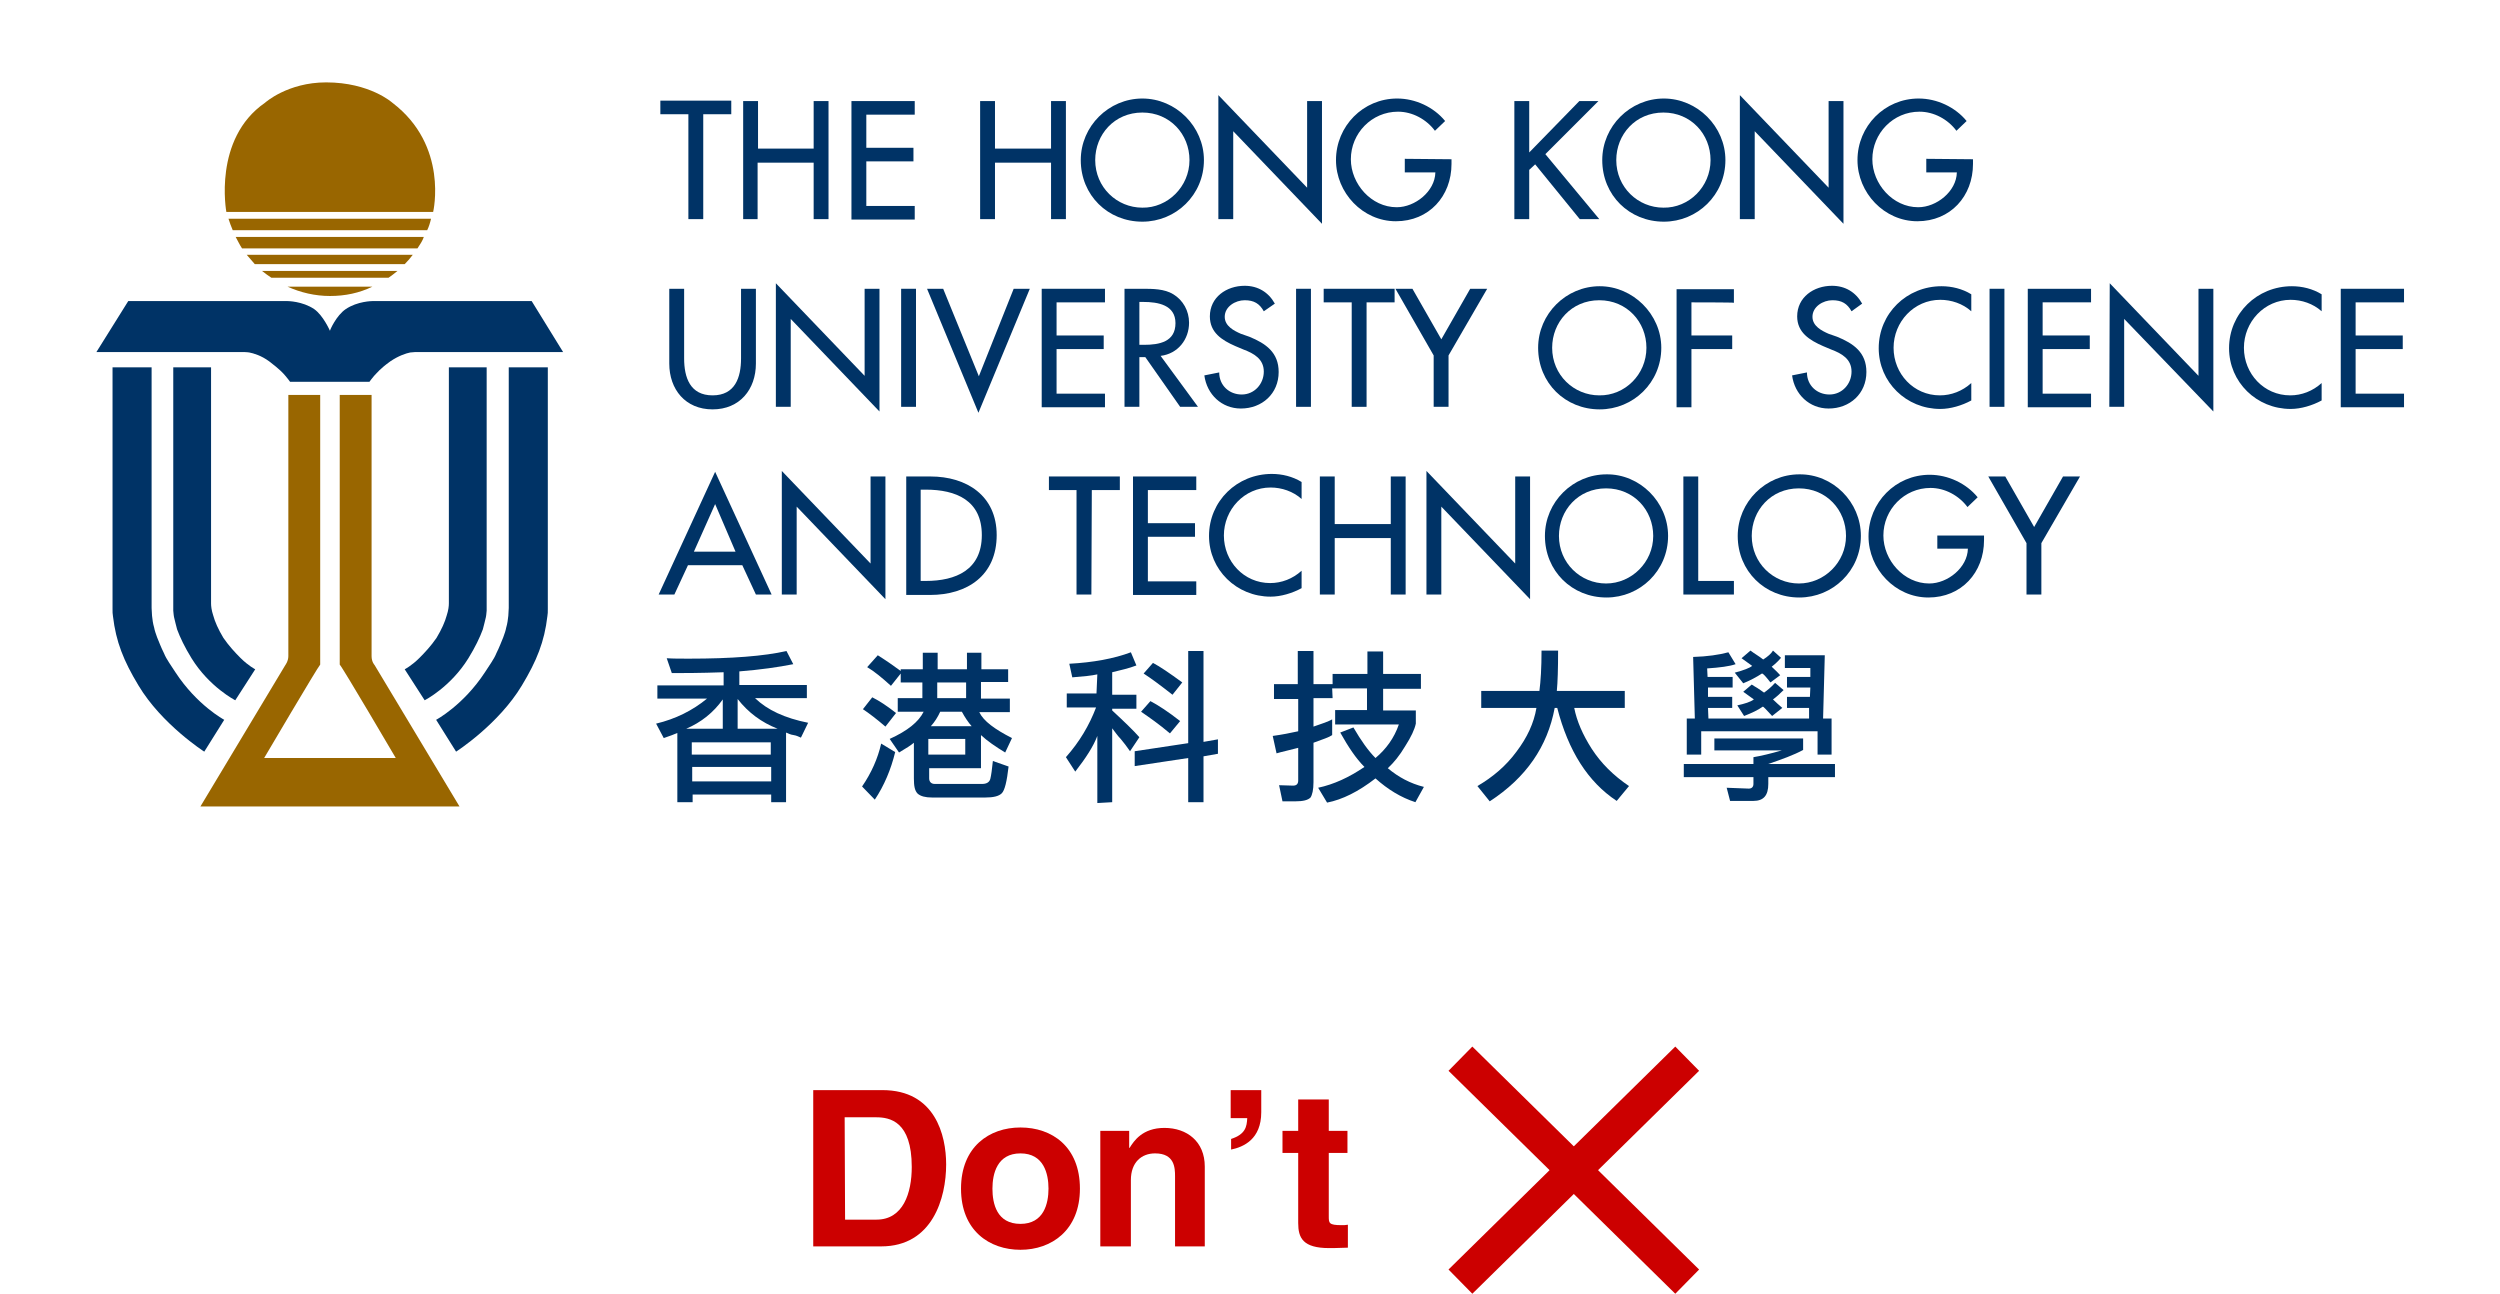 <?xml version="1.0" encoding="utf-8"?>
<!-- Generator: Adobe Illustrator 21.1.0, SVG Export Plug-In . SVG Version: 6.00 Build 0)  -->
<svg version="1.1" id="圖層_1" xmlns="http://www.w3.org/2000/svg" xmlns:xlink="http://www.w3.org/1999/xlink" x="0px" y="0px"
	 viewBox="0 0 588.7 304.7" style="enable-background:new 0 0 588.7 304.7;" xml:space="preserve">
<style type="text/css">
	.st0{enable-background:new    ;}
	.st1{fill:#CC0000;}
	.st2{fill:none;stroke:#CC0000;stroke-width:8;stroke-miterlimit:10;}
	.st3{fill:#003366;}
	.st4{fill:#996600;}
</style>
<g>
	<g>
		<g class="st0">
			<path class="st1" d="M191.5,256.7h16.3c12.4,0,15,10.6,15,17.5c0,7.9-3.2,19.3-15.3,19.3h-16V256.7z M199,287.2h7.4
				c6.3,0,8.3-6.3,8.3-12.4c0-10.8-5.2-11.7-8.4-11.7h-7.4L199,287.2L199,287.2z"/>
			<path class="st1" d="M240.3,294.3c-7.3,0-14-4.5-14-14.4c0-9.8,6.6-14.4,14-14.4s14,4.5,14,14.4
				C254.3,289.7,247.6,294.3,240.3,294.3z M240.3,271.6c-5.5,0-6.6,4.8-6.6,8.3s1,8.3,6.6,8.3c5.5,0,6.6-4.8,6.6-8.3
				S245.8,271.6,240.3,271.6z"/>
			<path class="st1" d="M283.9,293.5h-7.2V277c0-2-0.1-5.4-4.7-5.4c-3.2,0-5.7,2.1-5.7,6.3v15.6h-7.2v-27.2h6.8v4h0.1
				c1-1.6,3-4.7,8.2-4.7c5.3,0,9.5,3.2,9.5,9.1v18.8L283.9,293.5L283.9,293.5z"/>
			<path class="st1" d="M289.8,256.7h7.2v5.2c0,6.4-4.2,8.2-7.1,8.8v-2.5c3.4-1.1,3.7-2.9,3.8-4.9h-3.9V256.7z"/>
			<path class="st1" d="M312.9,266.3h4.4v5.2h-4.4v14.9c0,1.6,0,2.1,3,2.1c0.5,0,1,0,1.5-0.1v5.4c-1.1,0-2.3,0.1-3.4,0.1h-1
				c-6.2,0-7.3-2.4-7.3-5.9v-16.5H302v-5.2h3.7v-7.4h7.2L312.9,266.3L312.9,266.3z"/>
		</g>
	</g>
	<line class="st2" x1="343.9" y1="249.3" x2="397.3" y2="301.8"/>
	<line class="st2" x1="397.3" y1="249.3" x2="343.9" y2="301.8"/>
</g>
<g>
	<g>
		<path class="st3" d="M185.1,172.5v16.4h-3.5v-1.8h-18.5v1.8h-3.6v-16.3c-0.7,0.3-1.7,0.7-3.2,1.2l-1.8-3.4c4.6-1.1,8.6-3.1,12-5.9
			h-11.7v-3.1h15.6v-3.1c-5.7,0.2-9.7,0.2-12.2,0.2L157,155c1.4,0.1,3.2,0.1,5.3,0.1c10,0,17.7-0.6,22.9-1.8l1.6,3.1
			c-3.5,0.7-7.7,1.3-12.7,1.7v3.2H190v3.1h-12.2c2.9,2.8,7,4.7,12.5,5.8l-1.7,3.5c-0.5-0.2-1-0.5-1.7-0.6
			C186.1,173,185.6,172.7,185.1,172.5z M161.6,171.6h8.6v-6.9C168,167.8,165.1,170.1,161.6,171.6z M181.5,174.8h-18.6v2.9h18.6
			V174.8z M163,184h18.6v-3.4H163V184z M173.7,164.6v7h9.4C179.3,170.1,176.2,167.8,173.7,164.6z"/>
		<path class="st3" d="M210.8,177.1c-1,4.1-2.6,7.9-4.8,11.2l-3-3.1c2.2-3.2,3.7-6.6,4.5-10.1L210.8,177.1z M208.5,171.1
			c-2.1-1.8-3.8-3.1-5.3-4.1l2.2-2.8c1.8,0.9,3.7,2.2,5.6,3.7L208.5,171.1z M212.2,157.6h5.1v-3.9h3.5v3.9h6.9v-3.9h3.4v3.9h6.3v3
			H231v3.9h6.8v3.2h-7.2c1,2.1,3.6,4,7.7,6.1l-1.6,3.4c-2.3-1.4-4.2-2.7-5.7-4.1v7.8h-12.2v2.4c0,0.8,0.5,1.3,1.3,1.3h11.2
			c1,0,1.7-0.4,1.9-1.2c0.2-0.8,0.4-2.2,0.6-4.2l3.7,1.3c-0.4,3.5-0.9,5.6-1.6,6.3c-0.7,0.7-2,1-3.9,1h-12.5c-1.6,0-2.7-0.3-3.4-0.9
			c-0.7-0.7-0.9-1.8-0.9-3.6v-8.4c-0.7,0.6-1.8,1.3-3.5,2.3l-2.2-3.2c4.2-1.9,6.8-4,8-6.4h-6.1v-3.2h5.8v-3.7h-5.1v-2.1l-2.3,2.9
			c-2.1-1.9-3.9-3.4-5.6-4.4l2.5-2.8c2.2,1.4,3.9,2.6,5.4,3.7v-0.4H212.2z M218.6,174v3.7h8.7V174H218.6z M221.4,167.6
			c-0.6,1.3-1.3,2.4-2.2,3.4h9.6c-0.8-0.9-1.6-2.1-2.3-3.4H221.4z M220.7,160.7v3.7h6.8v-3.7H220.7z"/>
		<path class="st3" d="M258.4,158.8c-1.3,0.3-3.3,0.5-5.9,0.7l-0.7-3.2c5.6-0.3,10.5-1.2,14.5-2.7l1.3,3.1c-1.8,0.7-3.7,1.1-5.7,1.6
			v5.3h5.7v3.3h-5.7v0.4c2.8,2.6,5,4.7,6.4,6.3l-2.2,3.3c-0.7-1-1.5-2.1-2.2-2.9c-0.7-0.7-1.3-1.6-2-2.5v17.4l-3.5,0.2v-15.8
			c-0.9,2.4-2.7,5.2-5.2,8.4l-2.2-3.4c3.2-3.6,5.5-7.5,7.1-11.7h-6.9v-3.3h7L258.4,158.8L258.4,158.8z M267.2,180.4v-3.5l12.6-1.9
			v-21.7h3.6v21.4l3.4-0.6v3.4l-3.4,0.6v10.8h-3.6v-10.4L267.2,180.4z M275.5,172.7c-2.6-2.2-4.9-3.8-6.8-5.1l2.2-2.5
			c1.9,1,4.2,2.5,7,4.7L275.5,172.7z M276.1,163.6c-2.8-2.2-5.1-3.9-6.8-5l2.2-2.5c1.7,0.9,3.9,2.4,6.9,4.6L276.1,163.6z"/>
		<path class="st3" d="M313.8,164.4h-4.5v6.7c2.1-0.7,3.5-1.2,4.4-1.7v3.7c-0.7,0.5-2.2,1-4.4,1.8v9.3c0,1.8-0.3,3-0.7,3.6
			c-0.6,0.6-1.7,0.9-3.6,0.9h-3l-0.8-3.8l3.3,0.1c0.8,0,1.2-0.4,1.2-1.2v-7.7c-2.2,0.6-3.8,0.9-5.1,1.3l-0.9-4.1
			c2.2-0.3,4.2-0.7,6-1.1v-7.6H300v-3.5h5.6v-7.8h3.7v7.8h4.5v-2.4h8.2v-5.3h3.7v5.3h8.9v3.5h-8.9v5.1h7.7v3.1
			c-0.3,1.4-1.1,3.1-2.5,5.3c-1.3,2.2-2.7,3.9-4.1,5.2c2.5,2.1,5.3,3.6,8.5,4.4l-2,3.6c-3.4-1.1-6.5-3-9.4-5.6
			c-4,3.1-7.8,5-11.4,5.7l-2.1-3.5c3.7-0.8,7.2-2.4,10.9-4.9c-2-2-3.8-4.7-5.7-8.1l3.1-1.2c1.8,3.1,3.5,5.5,5.2,7.2
			c2.5-2.1,4.4-4.7,5.5-7.9h-15v-3.4h7.5v-5.1h-8.2L313.8,164.4z"/>
		<path class="st3" d="M370.7,166.7c0.6,3.1,2,6.3,4.1,9.6c2.2,3.4,5.1,6.3,8.8,8.8l-2.9,3.5c-6.8-4.5-11.4-11.8-14-21.9h-0.6
			c-1.7,9.1-6.7,16.4-15.3,22l-2.9-3.6c3.6-2.1,6.7-4.7,9.2-8.1c2.5-3.3,4.1-6.7,4.7-10.3h-13v-4h13.7c0.3-2.3,0.5-5.4,0.5-9.5h3.9
			c0,4.3-0.1,7.5-0.3,9.5h16v4H370.7z"/>
		<path class="st3" d="M424.6,173.9v2.7c-2.2,1.2-5,2.2-8.2,3.3h15.7v3.1h-15.7v1.6c0,2.7-1.1,4-3.5,4h-5.5l-0.8-3.1l5.2,0.2
			c0.7,0,1.1-0.4,1.1-1.1V183h-16.4v-3.1h16.4v-1.6c1.8-0.3,3.9-0.8,6.7-1.6h-15.9v-2.8C403.5,173.9,424.6,173.9,424.6,173.9z
			 M428,172.2h-27.4v5.5h-3.4v-8.5h1.9l-0.4-14.5c3.3-0.1,6.1-0.5,8.3-1.1l1.7,2.8c-1.4,0.5-3.7,0.8-6.7,1l0.1,2h5.9v2.5h-5.8v2.2
			h5.7v2.6h-5.7l0.1,2.5H426v-2.5h-5.2v-2.6h5.4l0.1-2.2h-5.5v-2.5h5.5v-2.1h-6v-3h9.4l-0.4,14.9h2v8.5H428V172.2z M414.9,158.6
			c-1.2,0.8-2.7,1.6-4.4,2.3l-2-2.5c2.2-0.6,3.5-1.1,4.1-1.6c-0.7-0.5-1.5-1.1-2.5-1.8l2.1-1.8c0.9,0.7,2,1.3,3,2.1
			c1.1-0.7,1.9-1.4,2.3-2.1l1.9,1.7c-0.6,0.7-1.3,1.4-2.2,2.1c0.5,0.5,1.2,1.1,2,2l-2.3,1.7C415.8,159.3,415.2,158.6,414.9,158.6z
			 M415.1,166.4c-1.1,0.8-2.6,1.5-4.4,2.2l-1.6-2.5c1.8-0.4,3.1-0.8,3.9-1.4c-0.5-0.4-1.3-0.9-2.5-1.8l2-1.7
			c0.5,0.3,0.9,0.6,1.3,0.8c0.5,0.3,1,0.7,1.6,1.1c0.7-0.5,1.6-1.2,2.6-2.3l2,1.7c-0.9,0.9-1.8,1.7-2.5,2.2c0.7,0.7,1.4,1.3,2.2,2
			l-2.4,1.9C415.9,167.1,415.3,166.4,415.1,166.4z"/>
	</g>
	<g>
		<path class="st3" d="M165.6,51.6h-3.5V26.9h-6.6v-3.2h16.7v3.2h-6.6L165.6,51.6L165.6,51.6z"/>
		<path class="st3" d="M191.6,35V23.8h3.5v27.8h-3.5V38.3h-13.2v13.3H175V23.8h3.5V35C178.5,35,191.6,35,191.6,35z"/>
		<path class="st3" d="M200.5,23.8h14.9V27H204v7.8h11.1V38H204v10.5h11.4v3.2h-14.9V23.8z"/>
		<path class="st3" d="M247.5,35V23.8h3.5v27.8h-3.5V38.3h-13.2v13.3h-3.5V23.8h3.5V35C234.3,35,247.5,35,247.5,35z"/>
		<path class="st3" d="M283.5,37.7c0,8.2-6.6,14.5-14.5,14.5c-8.1,0-14.5-6.2-14.5-14.5c0-8,6.6-14.5,14.5-14.5
			S283.5,29.8,283.5,37.7z M280.1,37.7c0-6.1-4.6-11.2-11.1-11.2c-6.6,0-11.1,5.2-11.1,11.2c0,6.4,5.1,11.2,11.1,11.2
			C274.9,49,280.1,44,280.1,37.7z"/>
		<path class="st3" d="M286.9,22.4l20.9,21.8V23.8h3.5v28.9l-20.9-21.8v20.7h-3.5V22.4z"/>
		<path class="st3" d="M341.8,37.5v1.1c0,7.6-5.3,13.5-13.1,13.5c-7.8,0-14.1-6.7-14.1-14.4c0-8,6.4-14.5,14.4-14.5
			c4.3,0,8.6,2,11.3,5.3l-2.4,2.3c-2-2.7-5.3-4.5-8.7-4.5c-6.2,0-11.1,5.1-11.1,11.2c0,5.8,4.8,11.3,10.8,11.3c4.3,0,9-3.7,9.1-8.2
			h-7.2v-3.2L341.8,37.5L341.8,37.5z"/>
		<path class="st3" d="M371.9,23.8h4.5l-12.5,12.5l12.7,15.3H372l-10.5-12.9l-1.4,1.3v11.6h-3.5V23.8h3.5v12.1L371.9,23.8z"/>
		<path class="st3" d="M406.3,37.7c0,8.2-6.6,14.5-14.5,14.5c-8.1,0-14.5-6.2-14.5-14.5c0-8,6.6-14.5,14.5-14.5
			C399.7,23.2,406.3,29.8,406.3,37.7z M402.8,37.7c0-6.1-4.6-11.2-11.1-11.2c-6.6,0-11.1,5.2-11.1,11.2c0,6.4,5.1,11.2,11.1,11.2
			C397.7,49,402.8,44,402.8,37.7z"/>
		<path class="st3" d="M409.7,22.4l20.9,21.8V23.8h3.5v28.9l-20.9-21.8v20.7h-3.5V22.4z"/>
		<path class="st3" d="M464.6,37.5v1.1c0,7.6-5.3,13.5-13.1,13.5c-7.8,0-14.1-6.7-14.1-14.4c0-8,6.4-14.5,14.4-14.5
			c4.3,0,8.6,2,11.3,5.3l-2.4,2.3c-2-2.7-5.3-4.5-8.7-4.5c-6.2,0-11.1,5.1-11.1,11.2c0,5.8,4.8,11.3,10.8,11.3c4.3,0,9-3.7,9.1-8.2
			h-7.2v-3.2L464.6,37.5L464.6,37.5z"/>
		<path class="st3" d="M161.1,68v16.4c0,4.5,1.4,8.7,6.7,8.7s6.7-4.2,6.7-8.7V68h3.5v17.6c0,6.1-3.8,10.8-10.2,10.8
			s-10.2-4.7-10.2-10.8V68H161.1z"/>
		<path class="st3" d="M182.7,66.7l20.9,21.8V68h3.5v28.9l-20.9-21.8v20.7h-3.5V66.7z"/>
		<path class="st3" d="M215.7,95.8h-3.5V68h3.5V95.8z"/>
		<path class="st3" d="M230.5,88.6l8.2-20.6h3.8l-12.1,29.2L218.3,68h3.8L230.5,88.6z"/>
		<path class="st3" d="M245.3,68h14.9v3.2h-11.4V79h11.1v3.2h-11.1v10.5h11.4v3.2h-14.9L245.3,68L245.3,68z"/>
		<path class="st3" d="M282.1,95.8h-4.2l-8.2-11.7h-1.4v11.7h-3.5V68h4.2c2.4,0,5.2,0,7.3,1.3c2.3,1.4,3.7,3.9,3.7,6.7
			c0,3.9-2.6,7.3-6.7,7.8L282.1,95.8z M268.3,81.2h1.1c3.6,0,7.4-0.7,7.4-5.1c0-4.3-4.1-5-7.6-5h-0.9V81.2z"/>
		<path class="st3" d="M297.6,73.3c-1-1.8-2.3-2.6-4.5-2.6s-4.7,1.5-4.7,3.9c0,2.2,2.2,3.3,3.8,4l2,0.7c3.9,1.6,6.9,3.7,6.9,8.3
			c0,5.1-3.9,8.6-8.9,8.6c-4.5,0-8-3.3-8.6-7.8l3.5-0.7c0,3.1,2.4,5.2,5.3,5.2c3,0,5.2-2.5,5.2-5.4c0-3-2.4-4.3-4.8-5.2l-1.9-0.8
			c-3.2-1.4-6-3.2-6-7c0-4.5,3.9-7.2,8.2-7.2c3.1,0,5.6,1.5,7.1,4.2L297.6,73.3z"/>
		<path class="st3" d="M308.7,95.8h-3.5V68h3.5V95.8z"/>
		<path class="st3" d="M321.8,95.8h-3.5V71.2h-6.6V68h16.7v3.2h-6.6V95.8L321.8,95.8z"/>
		<path class="st3" d="M328.6,68h4l6.8,11.9l6.8-11.9h4l-9.1,15.7v12.1h-3.5V83.7L328.6,68z"/>
		<path class="st3" d="M391.2,81.9c0,8.2-6.6,14.5-14.5,14.5c-8.1,0-14.5-6.2-14.5-14.5c0-8,6.6-14.5,14.5-14.5
			C384.5,67.4,391.2,74,391.2,81.9z M387.7,81.9c0-6.1-4.6-11.2-11.1-11.2c-6.6,0-11.1,5.2-11.1,11.2c0,6.4,5.1,11.2,11.1,11.2
			C382.6,93.2,387.7,88.2,387.7,81.9z"/>
		<path class="st3" d="M398.3,71.2V79h9.6v3.2h-9.6v13.7h-3.5V68.1h13.5v3.2C408.3,71.2,398.3,71.2,398.3,71.2z"/>
		<path class="st3" d="M436,73.3c-1-1.8-2.3-2.6-4.5-2.6s-4.7,1.5-4.7,3.9c0,2.2,2.2,3.3,3.8,4l2,0.7c3.9,1.6,6.9,3.7,6.9,8.3
			c0,5.1-3.9,8.6-8.9,8.6c-4.5,0-8-3.3-8.6-7.8l3.5-0.7c0,3.1,2.4,5.2,5.3,5.2c3,0,5.2-2.5,5.2-5.4c0-3-2.4-4.3-4.8-5.2l-1.9-0.8
			c-3.2-1.4-6.1-3.2-6.1-7c0-4.5,3.9-7.2,8.2-7.2c3.1,0,5.6,1.5,7.1,4.2L436,73.3z"/>
		<path class="st3" d="M464.2,73.3c-2-1.8-4.7-2.7-7.3-2.7c-6.2,0-11,5.2-11,11.3s4.7,11.2,10.9,11.2c2.7,0,5.3-1,7.4-2.9v4.1
			c-2.2,1.2-4.9,2-7.3,2c-8,0-14.5-6.3-14.5-14.3c0-8.2,6.6-14.6,14.8-14.6c2.4,0,4.9,0.6,7,1.9V73.3z"/>
		<path class="st3" d="M472,95.8h-3.5V68h3.5V95.8z"/>
		<path class="st3" d="M477.5,68h14.9v3.2H481V79h11.1v3.2H481v10.5h11.4v3.2h-14.9V68z"/>
		<path class="st3" d="M496.8,66.7l20.9,21.8V68h3.5v28.9l-21-21.8v20.7h-3.5L496.8,66.7L496.8,66.7z"/>
		<path class="st3" d="M546.7,73.3c-2-1.8-4.7-2.7-7.3-2.7c-6.2,0-11,5.2-11,11.3s4.7,11.2,10.9,11.2c2.7,0,5.3-1,7.4-2.9v4.1
			c-2.2,1.2-4.9,2-7.3,2c-8,0-14.5-6.3-14.5-14.3c0-8.2,6.6-14.6,14.8-14.6c2.4,0,4.9,0.6,7,1.9L546.7,73.3L546.7,73.3z"/>
		<path class="st3" d="M551.2,68h14.9v3.2h-11.4V79h11.1v3.2h-11.1v10.5h11.4v3.2h-14.9V68z"/>
		<path class="st3" d="M162,133.1l-3.2,6.9h-3.7l13.3-28.9l13.3,28.9H178l-3.2-6.9H162z M168.4,118.7l-5,11.2h9.8L168.4,118.7z"/>
		<path class="st3" d="M184.1,110.9l20.9,21.8v-20.5h3.5v28.9l-20.9-21.8V140h-3.5V110.9z"/>
		<path class="st3" d="M213.4,112.2h5.7c8.5,0,15.6,4.5,15.6,13.8c0,9.5-6.9,14.1-15.7,14.1h-5.6V112.2L213.4,112.2z M216.8,136.8
			h1.2c7.1,0,13.2-2.6,13.2-10.8s-6.1-10.7-13.2-10.7h-1.2V136.8z"/>
		<path class="st3" d="M257,140h-3.5v-24.6H247v-3.2h16.7v3.2h-6.6L257,140L257,140z"/>
		<path class="st3" d="M266.8,112.2h14.9v3.2h-11.4v7.8h11.1v3.2h-11.1v10.5h11.4v3.2h-14.9V112.2L266.8,112.2z"/>
		<path class="st3" d="M306.5,117.5c-2-1.8-4.7-2.7-7.3-2.7c-6.2,0-11,5.2-11,11.3c0,6.1,4.7,11.2,10.9,11.2c2.7,0,5.3-1,7.4-2.9
			v4.1c-2.2,1.2-4.9,2-7.3,2c-8,0-14.5-6.3-14.5-14.3c0-8.2,6.6-14.6,14.8-14.6c2.4,0,4.9,0.6,7,1.9V117.5z"/>
		<path class="st3" d="M327.5,123.4v-11.2h3.5V140h-3.5v-13.3h-13.2V140h-3.5v-27.8h3.5v11.2H327.5z"/>
		<path class="st3" d="M335.9,110.9l20.9,21.8v-20.5h3.5v28.9l-20.9-21.8V140h-3.5V110.9z"/>
		<path class="st3" d="M392.8,126.2c0,8.2-6.6,14.5-14.5,14.5c-8.1,0-14.5-6.2-14.5-14.5c0-8,6.6-14.5,14.5-14.5
			C386.1,111.6,392.8,118.2,392.8,126.2z M389.3,126.2c0-6.1-4.6-11.2-11.1-11.2c-6.6,0-11.1,5.2-11.1,11.2
			c0,6.4,5.1,11.2,11.1,11.2C384.2,137.4,389.3,132.4,389.3,126.2z"/>
		<path class="st3" d="M399.9,136.8h8.4v3.2h-11.9v-27.8h3.5V136.8z"/>
		<path class="st3" d="M438.2,126.2c0,8.2-6.6,14.5-14.5,14.5c-8.1,0-14.5-6.2-14.5-14.5c0-8,6.6-14.5,14.5-14.5
			C431.6,111.6,438.2,118.2,438.2,126.2z M434.7,126.2c0-6.1-4.6-11.2-11.1-11.2c-6.6,0-11.1,5.2-11.1,11.2
			c0,6.4,5.1,11.2,11.1,11.2S434.7,132.4,434.7,126.2z"/>
		<path class="st3" d="M467.2,126.1v1.1c0,7.6-5.3,13.5-13.1,13.5c-7.8,0-14.1-6.7-14.1-14.4c0-8,6.4-14.5,14.4-14.5
			c4.3,0,8.6,2,11.3,5.3l-2.4,2.3c-2-2.7-5.3-4.5-8.7-4.5c-6.2,0-11.1,5.1-11.1,11.2c0,5.8,4.8,11.3,10.8,11.3c4.3,0,9-3.7,9.1-8.2
			h-7.2v-3.1H467.2z"/>
		<path class="st3" d="M468.2,112.2h4l6.8,11.9l6.8-11.9h4l-9.1,15.7V140h-3.5v-12.1L468.2,112.2z"/>
	</g>
	<g>
		<g>
			<g>
				<g>
					<path class="st4" d="M108.2,189.9l-20-33.3c0,0-0.7-0.7-0.7-2.1v-0.7v-1.7V93H80v61.6v1.9c0.7,0.7,13.2,22,13.2,22h-31
						c0,0,12.6-21.4,13.2-22v-1.9V93h-7.5v59.1v1.7v0.7c0,1.2-0.7,2.1-0.7,2.1l-20,33.3L108.2,189.9L108.2,189.9z"/>
				</g>
			</g>
			<g>
				<g>
					<path class="st4" d="M102,49.9c0,0,3.7-15.6-9.6-25.7c0,0-5.3-4.8-15.6-4.8c-9.1,0-14.4,4.8-14.4,4.8
						c-12.3,8.5-9.1,25.7-9.1,25.7H102z"/>
					<path class="st4" d="M54.8,54.2h45.8c0.4-0.8,0.7-1.8,0.9-2.7H53.8C54.1,52.4,54.4,53.3,54.8,54.2z"/>
					<path class="st4" d="M99.8,55.8H55.5c0.5,0.9,0.9,1.8,1.5,2.7h41.3C98.9,57.6,99.5,56.7,99.8,55.8z"/>
					<path class="st4" d="M60,62.2h35.3c0.7-0.7,1.3-1.4,1.9-2.2H58.1C58.8,60.8,59.4,61.5,60,62.2z"/>
					<path class="st4" d="M63.9,65.4h27.6c0.7-0.5,1.4-1,2.1-1.6H61.7C62.5,64.4,63.1,64.9,63.9,65.4z"/>
					<path class="st4" d="M67.7,67.5c3.1,1.4,6.5,2.2,10,2.2c3.6,0,6.9-0.7,10-2.2H67.7z"/>
				</g>
			</g>
			<path class="st3" d="M125.2,70.9H87.7c0,0-3.5,0-6.3,1.9c-2.2,1.5-3.7,4.9-3.7,5.1l0,0c-0.1-0.2-1.6-3.6-3.7-5.1
				c-2.8-1.9-6.3-1.9-6.3-1.9H30.2l-7.5,12h34.4c0,0,1,0,1.6,0.1c1,0.2,2.8,0.7,4.7,2.1c2.5,1.9,3.3,2.8,3.8,3.4
				c0.3,0.3,1.1,1.4,1.1,1.4h8.4h0.9l0,0h2.9H87c0,0,0.8-1.1,1.1-1.4c0.7-0.7,1.3-1.6,3.8-3.4c1.9-1.3,3.7-1.9,4.7-2.1
				c0.7-0.1,1.6-0.1,1.6-0.1h34.4L125.2,70.9z"/>
			<g>
				<g>
					<path class="st3" d="M26.5,86.5v56.2c0,0,0,0.6,0,0.7c0,0.7,0,1.2,0.1,1.7c0.7,6,2.5,10.5,6,16.3c5.5,9.2,15.5,15.6,15.5,15.6
						l4.7-7.5c0,0-6.4-3.4-11.5-11.2c-1-1.6-2.1-3-2.7-4.5c-0.7-1.4-1.1-2.5-1.6-3.7c-0.3-0.8-0.6-1.7-0.7-2.3
						c-0.3-1-0.4-1.9-0.5-2.8c0-0.4-0.1-1.8-0.1-1.8V143V86.5H26.5z"/>
					<path class="st3" d="M40.8,86.5v56.8c0,0,0,0.2,0,0.5s0.1,0.7,0.1,1c0,0.2,0.1,0.5,0.1,0.6c0.2,0.8,0.4,1.7,0.7,2.8
						c0.7,1.9,1.8,4.2,3.4,6.8c4.2,6.8,10.3,9.9,10.3,9.9l4.7-7.3c0,0-1.6-0.8-3.5-2.7c-1.2-1.2-2.7-2.8-4-4.7c-1.2-2-2-3.8-2.4-5.3
						c-0.4-1.2-0.5-2.2-0.5-2.8s0-0.8,0-0.8V86.5H40.8z"/>
				</g>
				<g>
					<path class="st3" d="M129,86.5v56.2c0,0,0,0.6,0,0.7c0,0.7,0,1.2-0.1,1.7c-0.7,6-2.5,10.5-6,16.3c-5.5,9.2-15.5,15.6-15.5,15.6
						l-4.7-7.5c0,0,6.4-3.4,11.5-11.2c1-1.6,2.1-3,2.7-4.5c0.7-1.4,1.1-2.5,1.6-3.7c0.3-0.8,0.6-1.7,0.7-2.3c0.3-1,0.4-1.9,0.5-2.8
						c0-0.4,0.1-1.8,0.1-1.8V143V86.5H129z"/>
					<path class="st3" d="M114.6,86.5v56.8c0,0,0,0.2,0,0.5s-0.1,0.7-0.1,1c0,0.2-0.1,0.5-0.1,0.6c-0.2,0.8-0.4,1.7-0.7,2.8
						c-0.7,1.9-1.8,4.2-3.4,6.8c-4.2,6.8-10.3,9.9-10.3,9.9l-4.7-7.3c0,0,1.6-0.8,3.5-2.7c1.2-1.2,2.7-2.8,4-4.7
						c1.2-2,2-3.8,2.4-5.3c0.4-1.2,0.5-2.2,0.5-2.8s0-0.8,0-0.8V86.5H114.6z"/>
				</g>
			</g>
		</g>
	</g>
</g>
</svg>
